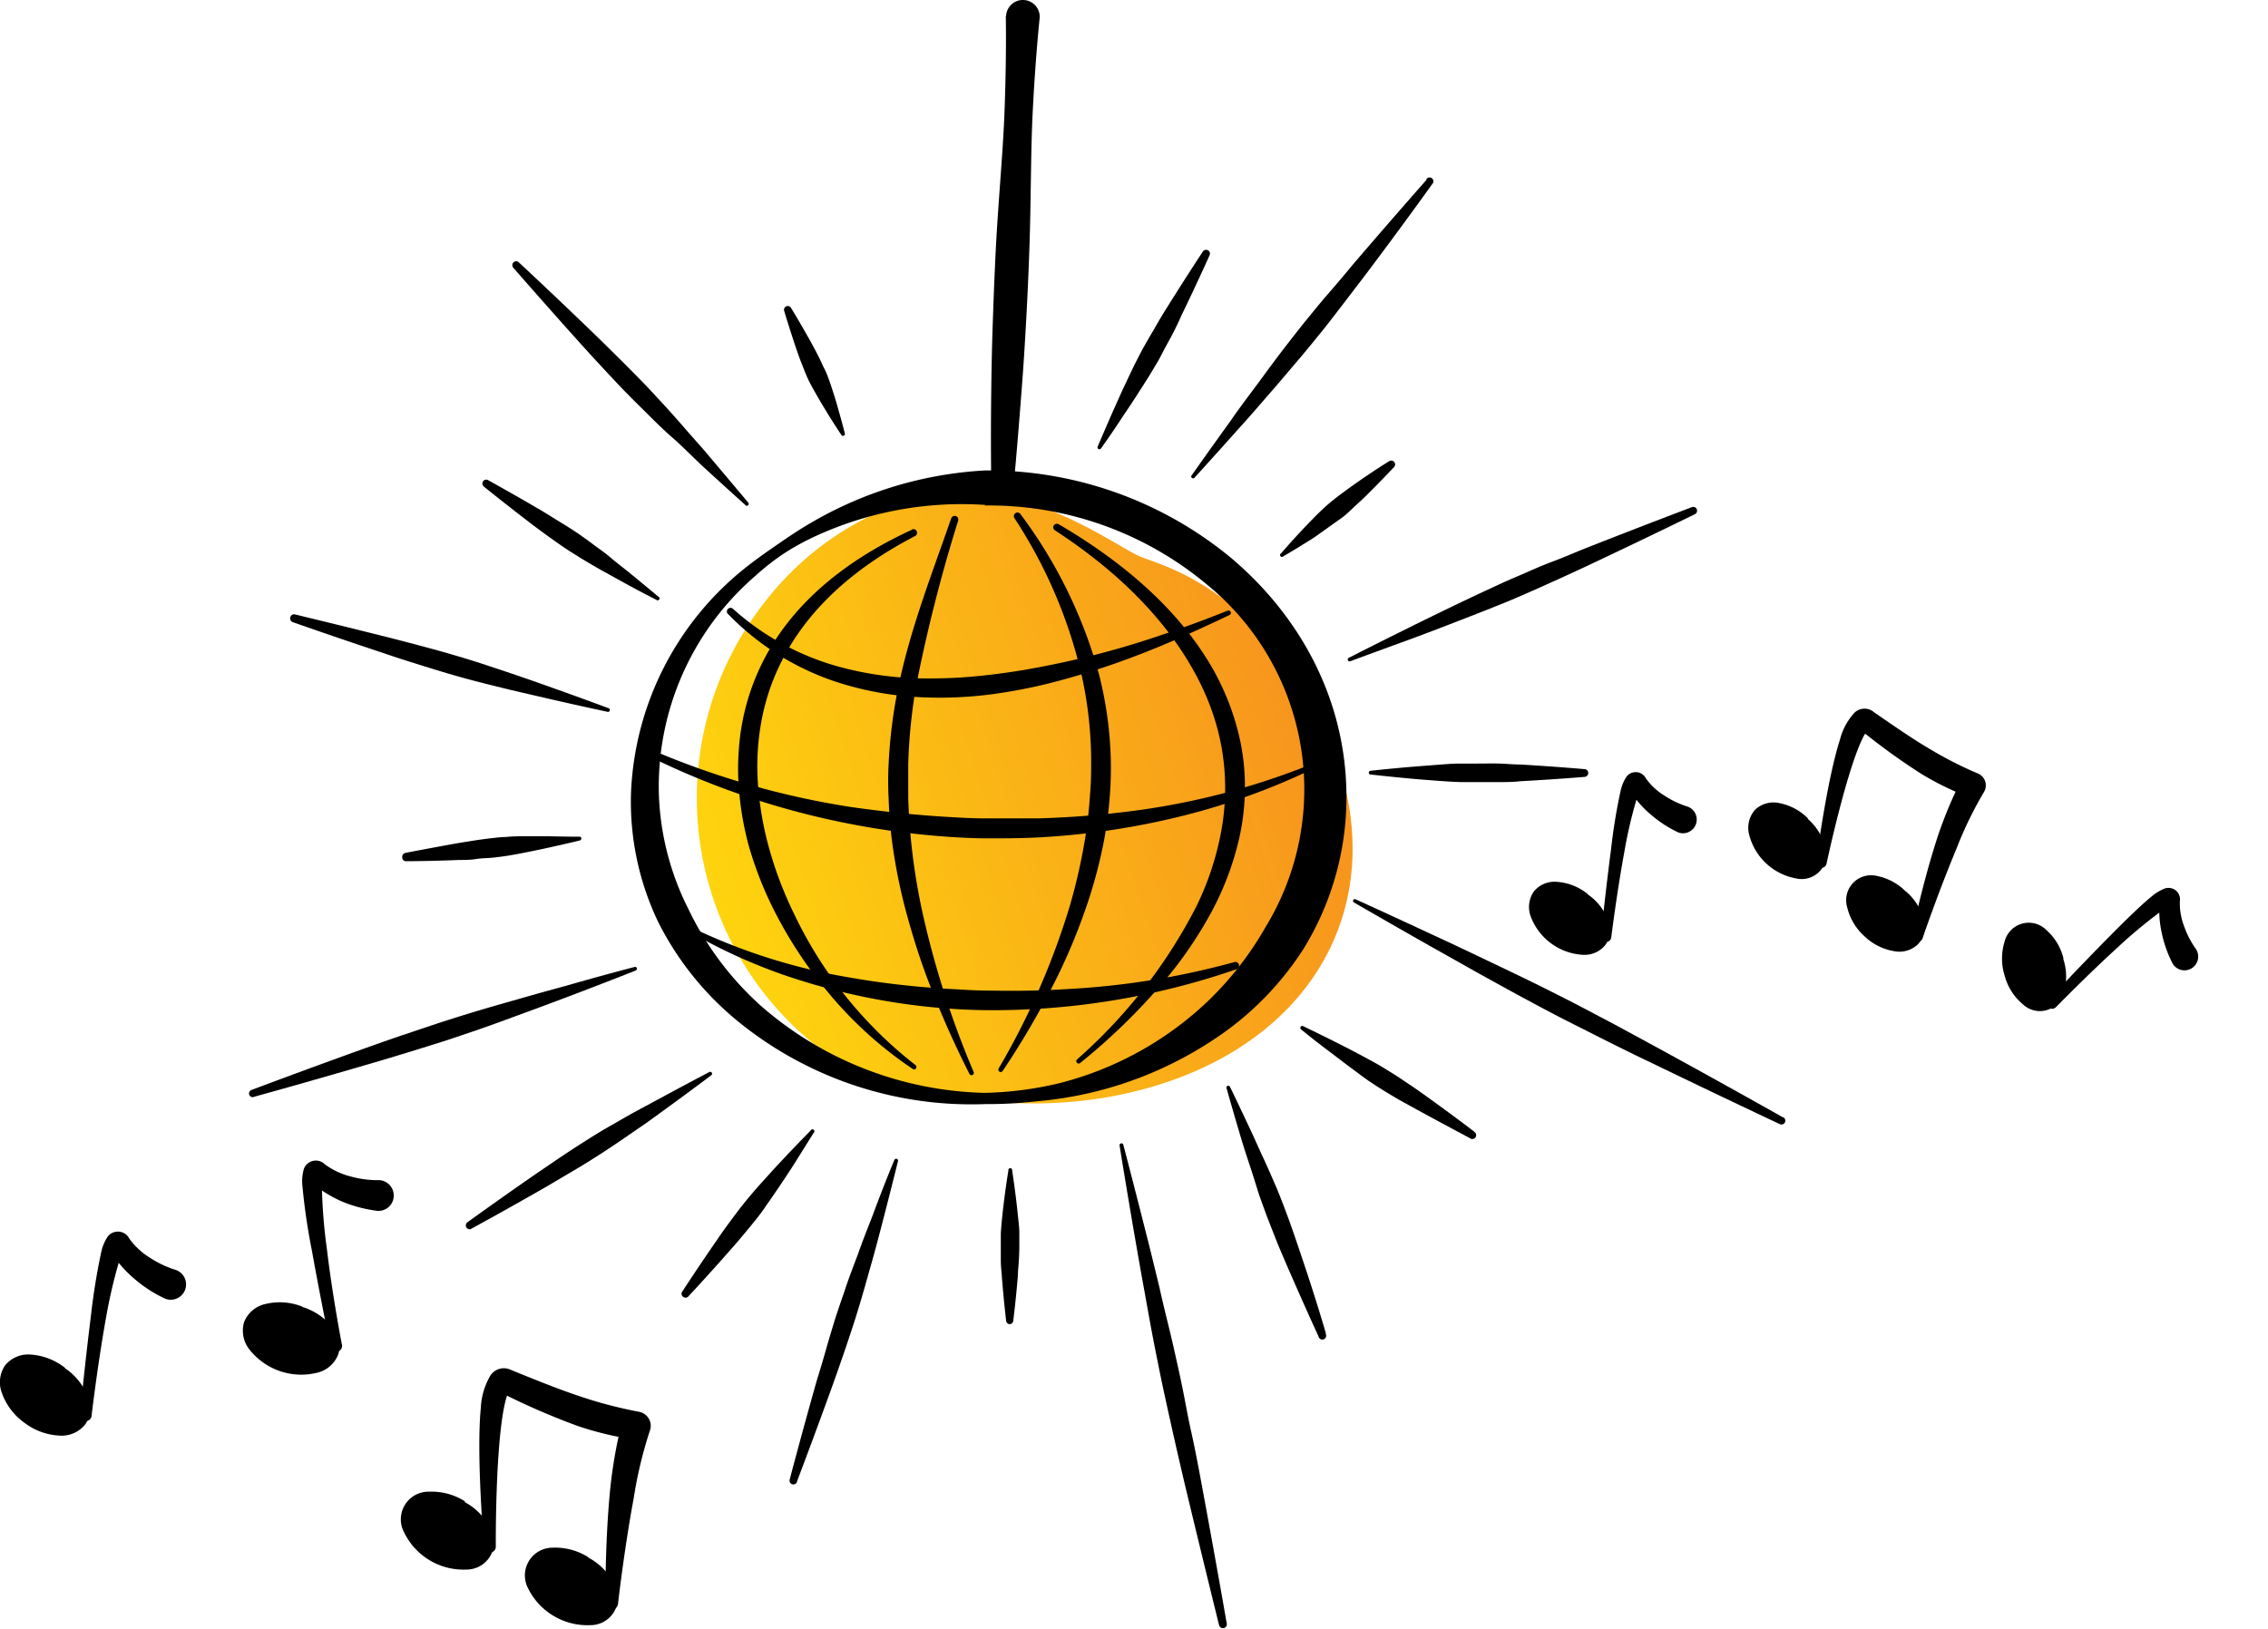 <?xml version="1.0" encoding="UTF-8"?> <svg xmlns="http://www.w3.org/2000/svg" xmlns:xlink="http://www.w3.org/1999/xlink" viewBox="0 0 236.18 169.64"><defs><style>.a{fill:url(#a);}</style><linearGradient id="a" x1="194.7" y1="137.16" x2="260.97" y2="137.16" gradientTransform="translate(-152.97 21.64) rotate(-17.67)" gradientUnits="userSpaceOnUse"><stop offset="0" stop-color="#fed40e"></stop><stop offset="1" stop-color="#f7931e"></stop></linearGradient></defs><title>animations_icone</title><ellipse cx="163.48" cy="95.63" rx="2.59" ry="4.03" transform="translate(-10.86 169.62) rotate(-53.32)"></ellipse><path d="M165.34,93.12a5.74,5.74,0,0,0-3.21-1.27,2.79,2.79,0,0,0-2.4,1,2.85,2.85,0,0,0-.33,2.6,6.18,6.18,0,0,0,5.42,4,2.79,2.79,0,0,0,2.38-1.06,2.72,2.72,0,0,0,.26-2.55,5.77,5.77,0,0,0-2.14-2.7Zm-.61.83a5,5,0,0,1,1.48,1.83,1.82,1.82,0,0,1,0,1.89,1.79,1.79,0,0,1-1.79.43,4.68,4.68,0,0,1-2.08-.95,4.86,4.86,0,0,1-1.49-1.72,1.78,1.78,0,0,1-.09-1.83,1.82,1.82,0,0,1,1.79-.52,5.1,5.1,0,0,1,2.16.9Z"></path><path d="M170.41,83.3a10.48,10.48,0,0,0,1.46,1.51,12.64,12.64,0,0,0,2.89,1.89,1.43,1.43,0,1,0,1-2.68,9.39,9.39,0,0,1-2.43-1.15,6.67,6.67,0,0,1-1.93-1.79,1.18,1.18,0,0,0-1.26-.64,1.17,1.17,0,0,0-.76.45,4.47,4.47,0,0,0-.61,1.45,59,59,0,0,0-1,6.1c-.57,4.36-1.06,9.07-1.06,9.07a.54.54,0,1,0,1.08.12s.58-4.67,1.38-9A47,47,0,0,1,170.41,83.3Z"></path><ellipse cx="211.88" cy="100.69" rx="2.59" ry="4.03" transform="translate(-19.63 62.81) rotate(-16.13)"></ellipse><path d="M214.88,99.82a5.74,5.74,0,0,0-1.78-2.95,2.59,2.59,0,0,0-4.35,1.21,5.92,5.92,0,0,0,0,3.52,5.82,5.82,0,0,0,1.9,3,2.57,2.57,0,0,0,4.28-1.28,5.79,5.79,0,0,0-.07-3.44Zm-1,.29a4.85,4.85,0,0,1,.08,2.35,1.83,1.83,0,0,1-1.14,1.51,1.77,1.77,0,0,1-1.69-.74,4.79,4.79,0,0,1-1.08-2,4.89,4.89,0,0,1-.15-2.28,1.49,1.49,0,0,1,2.77-.84,5,5,0,0,1,1.18,2Z"></path><path d="M224.86,95.06a10.67,10.67,0,0,0,.25,2.08,12.42,12.42,0,0,0,1.16,3.26,1.43,1.43,0,1,0,2.42-1.53,9.46,9.46,0,0,1-1.24-2.38A6.66,6.66,0,0,1,227,93.9a1.21,1.21,0,0,0-.61-1.28,1.28,1.28,0,0,0-.89-.1,4.67,4.67,0,0,0-1.36.79c-1.1.88-2.77,2.51-4.49,4.25-3.09,3.12-6.33,6.58-6.33,6.58a.55.55,0,0,0,0,.77.54.54,0,0,0,.77,0s3.29-3.37,6.52-6.31A49.3,49.3,0,0,1,224.86,95.06Z"></path><ellipse cx="186.17" cy="87.55" rx="2.59" ry="4.03" transform="translate(-5.03 163.48) rotate(-46.85)"></ellipse><path d="M188.3,85.27a5.74,5.74,0,0,0-3.05-1.63,2.78,2.78,0,0,0-2.49.71,2.82,2.82,0,0,0-.62,2.55,6.18,6.18,0,0,0,4.93,4.6,2.57,2.57,0,0,0,3-3.29,5.83,5.83,0,0,0-1.82-2.92Zm-.7.75a5.05,5.05,0,0,1,1.27,2,1.85,1.85,0,0,1-.21,1.88,1.79,1.79,0,0,1-1.84.23,5.4,5.4,0,0,1-3.24-3.06,1.76,1.76,0,0,1,.11-1.82,1.81,1.81,0,0,1,1.84-.32,5,5,0,0,1,2,1.14Z"></path><ellipse cx="196.34" cy="95.15" rx="2.59" ry="4.03" transform="translate(-7.36 173.31) rotate(-46.85)"></ellipse><path d="M198.48,92.87a5.89,5.89,0,0,0-3-1.63,2.6,2.6,0,0,0-3.12,3.27,5.9,5.9,0,0,0,1.79,3,5.84,5.84,0,0,0,3.15,1.57,2.79,2.79,0,0,0,2.48-.78,2.75,2.75,0,0,0,.54-2.51,5.72,5.72,0,0,0-1.82-2.92Zm-.71.76a5.05,5.05,0,0,1,1.27,2,1.83,1.83,0,0,1-.21,1.88,1.8,1.8,0,0,1-1.83.23,4.9,4.9,0,0,1-2-1.18,4.85,4.85,0,0,1-1.29-1.88,1.49,1.49,0,0,1,1.95-2.14,5.06,5.06,0,0,1,2.05,1.13Z"></path><path d="M194.28,76.45a66.06,66.06,0,0,0,5.89,4.21,30.48,30.48,0,0,0,3.48,1.8,43.3,43.3,0,0,0-2,5.08c-1.52,4.76-2.57,9.84-2.57,9.84a.59.59,0,0,0,.41.73.6.6,0,0,0,.73-.42s1.65-4.83,3.55-9.37a39.2,39.2,0,0,1,2.83-5.82,1.35,1.35,0,0,0,.13-1.11,1.33,1.33,0,0,0-.75-.82,39.71,39.71,0,0,1-4.48-2.24c-1.9-1.09-3.73-2.33-6.39-4.18a1.5,1.5,0,0,0-2,.09,6.52,6.52,0,0,0-1.5,2.78c-1.39,4.32-2.49,12.79-2.49,12.79a.55.55,0,0,0,1.08.18s2.22-10.44,4-13.54Z"></path><path class="a" d="M136.53,73.15c10.55,18.73,1.15,37.18-21.26,41.14a46.61,46.61,0,0,1-29.55-4.79,33,33,0,0,1-6-46.89A31,31,0,0,1,95.38,51.89C106,48.92,116.2,57,118.82,58,120.8,58.85,129.6,60.86,136.53,73.15Z"></path><path d="M102.58,49a40.2,40.2,0,0,0-18.14,5.46c-1.18.68-2.29,1.43-3.39,2.19S78.84,58.18,77.8,59A31.57,31.57,0,0,0,65.71,82.6a29,29,0,0,0,2.87,13.51,31.77,31.77,0,0,0,8.73,10.64A38.48,38.48,0,0,0,102.58,115a45.2,45.2,0,0,0,5.37-.29,39.41,39.41,0,0,0,20.2-7.67,31.89,31.89,0,0,0,7.6-8.22,30.11,30.11,0,0,0,4.46-16.26c-.13-9.69-4.76-18.35-12.06-24.49A39.73,39.73,0,0,0,102.58,49Zm0,3.65a35.39,35.39,0,0,1,23.17,8.29,27.51,27.51,0,0,1,6.07,35.57,34.11,34.11,0,0,1-6.06,7.79,34.89,34.89,0,0,1-15.47,8.53,36.64,36.64,0,0,1-7.71,1,36.65,36.65,0,0,1-23.45-9.16,32.33,32.33,0,0,1-7.45-10,28.62,28.62,0,0,1-3.07-12A29,29,0,0,1,78.64,60a25.79,25.79,0,0,1,3.07-2.4,26.69,26.69,0,0,1,3.42-1.85,36.43,36.43,0,0,1,17.45-3.16Z"></path><path d="M99.05,54c-2,5.77-4.13,11.18-5.41,17.12a51.77,51.77,0,0,0-1.1,8.4c-.06,1.19-.07,2.4,0,3.65A45.93,45.93,0,0,0,92.94,88a58.57,58.57,0,0,0,1.45,7.1C95,97.33,95.7,99.61,96.6,102a102.1,102.1,0,0,0,4.35,9.85.24.24,0,1,0,.44-.2A95.25,95.25,0,0,1,96,94.76a67,67,0,0,1-1.11-7c-.16-1.61-.27-3.16-.31-4.66,0-1.2,0-2.36,0-3.5a57.08,57.08,0,0,1,.82-8.15,162.68,162.68,0,0,1,4.38-17.22.39.39,0,0,0-.25-.48A.39.39,0,0,0,99.05,54Z"></path><path d="M75.86,64A27.82,27.82,0,0,0,87.2,71.06a33.24,33.24,0,0,0,8.89,1.57,41.72,41.72,0,0,0,6.74-.26,54.64,54.64,0,0,0,6.59-1.24,80,80,0,0,0,9.52-3.07c3-1.16,6-2.53,9.09-4a.25.25,0,0,0,.13-.33.25.25,0,0,0-.33-.12c-3.17,1.27-6.28,2.37-9.3,3.32A90.23,90.23,0,0,1,109,69.34c-2.2.45-4.34.77-6.42,1a51,51,0,0,1-6.45.32,34.72,34.72,0,0,1-8.48-1.14,27.32,27.32,0,0,1-11.29-6.08.38.38,0,1,0-.52.55Z"></path><path d="M68.28,79.11A82.88,82.88,0,0,0,88.4,85.79a82.7,82.7,0,0,0,9.85,1.33c1.41.11,2.83.18,4.26.2,1.89,0,3.79,0,5.68-.1a80,80,0,0,0,8.47-.91A78,78,0,0,0,125,84.49,70.72,70.72,0,0,0,136.89,80a.25.25,0,0,0,.12-.32.25.25,0,0,0-.33-.13,75.93,75.93,0,0,1-20.25,5.1c-2.76.32-5.53.51-8.32.59-1.85,0-3.71,0-5.56,0-1.39,0-2.78-.09-4.16-.17-3.26-.2-6.5-.55-9.68-1A86,86,0,0,1,68.6,78.42a.38.38,0,0,0-.51.19A.37.37,0,0,0,68.28,79.11Z"></path><path d="M128.54,100.21A81.6,81.6,0,0,1,111.46,103q-4,.26-8.06.18-1.73,0-3.45-.12c-1.53-.07-3.06-.18-4.59-.32-2.3-.22-4.58-.52-6.84-.92a61.34,61.34,0,0,1-16.47-5.2.25.25,0,1,0-.23.44,57.45,57.45,0,0,0,9.58,4.41,67.58,67.58,0,0,0,13.75,3.22c1.56.2,3.13.34,4.69.43,1.18.07,2.36.1,3.54.1a77.39,77.39,0,0,0,8.23-.44,77.85,77.85,0,0,0,17.16-3.83.39.39,0,0,0,.25-.48A.39.39,0,0,0,128.54,100.21Z"></path><path d="M105.66,54a50.42,50.42,0,0,1,7.06,16.7,42.13,42.13,0,0,1,.91,8.35c0,1.17,0,2.37-.11,3.6-.1,1.55-.27,3.14-.54,4.79a59.16,59.16,0,0,1-1.62,7.07A78,78,0,0,1,104,111.28a.25.25,0,0,0,.08.34.25.25,0,0,0,.34-.08,86.24,86.24,0,0,0,5.6-9.63,62,62,0,0,0,2.9-6.88,50.88,50.88,0,0,0,2-7.24,41,41,0,0,0,.66-5q.14-1.92.09-3.78a39.88,39.88,0,0,0-1.21-8.72,49.73,49.73,0,0,0-8.17-16.71.38.38,0,1,0-.63.42Z"></path><path d="M109.89,55.26C116.24,59.4,121,64.16,124,69.33a27.29,27.29,0,0,1,2.22,4.76,24,24,0,0,1,1.36,7.68,25,25,0,0,1-.48,5.2,30.28,30.28,0,0,1-2.54,7.49,54.12,54.12,0,0,1-12.37,15.86.25.25,0,1,0,.33.37,64.75,64.75,0,0,0,8.82-8.62,42.47,42.47,0,0,0,4.69-6.85,30.52,30.52,0,0,0,3-7.84,24.26,24.26,0,0,0,.61-5.63,23.09,23.09,0,0,0-.42-4.24,26.4,26.4,0,0,0-3.69-9.11c-3.31-5.2-8.53-9.85-15.27-13.79a.39.39,0,0,0-.53.13A.38.38,0,0,0,109.89,55.26Z"></path><path d="M95,55.16c-7.86,3.61-12.8,8.36-15.5,13.64a24,24,0,0,0-2.58,9.57,25.26,25.26,0,0,0,.07,4.26A31.36,31.36,0,0,0,78,88.19,38.62,38.62,0,0,0,81.23,96a44.61,44.61,0,0,0,4.65,6.93,41.27,41.27,0,0,0,9.17,8.41.24.24,0,0,0,.34-.06.25.25,0,0,0-.06-.35A43.73,43.73,0,0,1,82.7,95.2a39.67,39.67,0,0,1-2.79-7.53A33.69,33.69,0,0,1,79,82.44a25.66,25.66,0,0,1,.4-7.87,22.67,22.67,0,0,1,1.66-5c2.38-5.15,6.87-9.91,14.22-13.73a.38.38,0,0,0-.33-.69Z"></path><path d="M104.74,1.67s.09,4.2-.14,10.11c-.16,4.16-.64,9.14-.9,14.13-.16,3.22-.28,6.44-.37,9.42-.06,2.07-.09,4-.11,5.78-.06,5.15,0,8.67,0,8.67a1.2,1.2,0,0,0,2.4.1s.33-3.5.72-8.64c.14-1.75.28-3.7.4-5.76.18-3,.34-6.2.45-9.42.18-5,.14-10,.34-14.15.29-5.91.74-10.08.74-10.08a1.75,1.75,0,0,0-3.5-.16Z"></path><path d="M125.28,26.17s-1.68,2.54-3.74,5.84c-.4.63-.8,1.3-1.2,2s-.78,1.32-1.16,2-.58,1.09-.86,1.63c-.43.85-.82,1.7-1.2,2.5s-.8,1.76-1.15,2.53c-1,2.28-1.66,3.84-1.66,3.84a.2.2,0,0,0,.08.26.21.21,0,0,0,.27-.07s1-1.39,2.35-3.45c.48-.71,1-1.49,1.53-2.32s1-1.54,1.48-2.36c.31-.52.62-1,.92-1.6s.73-1.36,1.07-2,.71-1.4,1-2.07c1.7-3.51,2.94-6.29,2.94-6.29a.4.4,0,0,0-.15-.54A.42.42,0,0,0,125.28,26.17Z"></path><path d="M148.57,18.71s-3.44,3.88-7.75,8.92c-.82,1-1.67,2-2.54,3s-1.66,2-2.49,3c-.66.83-1.31,1.66-1.94,2.48-1,1.29-1.93,2.57-2.83,3.79s-2,2.65-2.79,3.82c-2.47,3.42-4.12,5.77-4.12,5.77a.19.19,0,0,0,0,.28.19.19,0,0,0,.27,0s1.94-2.13,4.75-5.28c1-1.08,2-2.27,3.12-3.55s2-2.35,3.07-3.59c.67-.8,1.34-1.61,2-2.43.83-1,1.64-2.08,2.43-3.1l2.39-3.13c4-5.3,7-9.51,7-9.51a.4.4,0,1,0-.62-.49Z"></path><path d="M139.86,53.84c.39-.31.75-.65,1.11-1l1.08-1c1.79-1.77,3.12-3.19,3.12-3.19a.4.4,0,0,0-.51-.61s-1.65,1-3.71,2.47c-.39.27-.79.57-1.2.87s-.78.59-1.17.91-.6.52-.88.78c-.45.42-.87.85-1.27,1.26s-.85.89-1.23,1.3c-1.09,1.18-1.79,2-1.79,2a.2.2,0,1,0,.25.3s.93-.53,2.3-1.39c.47-.29,1-.61,1.51-1"></path><path d="M176.17,52.83s-4.81,1.81-10.92,4.22c-1.17.46-2.38,1-3.62,1.46s-2.39,1-3.59,1.51c-1,.42-1.91.84-2.85,1.28-1.46.67-2.88,1.35-4.23,2-1.51.73-2.93,1.42-4.21,2.06-3.74,1.85-6.28,3.15-6.28,3.15a.19.19,0,0,0-.1.26.18.18,0,0,0,.25.1s2.69-1,6.6-2.42c1.34-.5,2.82-1.06,4.38-1.67,1.4-.54,2.87-1.11,4.36-1.71,1-.39,1.92-.79,2.88-1.21,1.2-.52,2.39-1.06,3.56-1.59s2.4-1.1,3.54-1.64c5.93-2.8,10.55-5.07,10.55-5.07a.4.4,0,0,0,.2-.53A.39.39,0,0,0,176.17,52.83Z"></path><path d="M165,80.11s-2.92-.26-6.68-.48c-.71,0-1.46-.08-2.22-.1s-1.48,0-2.23,0c-.6,0-1.19,0-1.78,0-.92,0-1.81.09-2.67.15l-2.68.21c-2.39.21-4,.39-4,.39a.2.2,0,0,0-.2.2.19.19,0,0,0,.19.19s1.62.19,4,.41c.82.08,1.72.15,2.67.22s1.76.13,2.68.16c.59,0,1.18,0,1.78,0s1.49,0,2.22,0,1.51,0,2.23-.09c3.75-.2,6.68-.45,6.68-.45a.4.4,0,0,0,.4-.4A.39.39,0,0,0,165,80.11Z"></path><path d="M185.69,116.39s-5.74-3.24-13.12-7.28l-4.39-2.38c-1.46-.77-2.94-1.56-4.43-2.33q-1.78-.91-3.57-1.8c-1.84-.91-3.66-1.77-5.4-2.6-1.93-.93-3.77-1.79-5.43-2.56-4.85-2.26-8.18-3.77-8.18-3.77a.19.19,0,0,0-.26.09A.2.2,0,0,0,141,94s3.17,1.84,7.82,4.48l5.23,2.94c1.68.93,3.45,1.91,5.26,2.88,1.16.63,2.35,1.25,3.54,1.87l4.46,2.25c1.53.76,3,1.5,4.49,2.2,7.56,3.66,13.53,6.46,13.53,6.46a.4.4,0,1,0,.37-.71Z"></path><path d="M153.51,117.86s-2.19-1.68-5.07-3.74c-.55-.4-1.12-.8-1.72-1.2s-1.15-.78-1.75-1.15-.95-.59-1.43-.87c-.75-.43-1.5-.82-2.21-1.2s-1.56-.81-2.25-1.16c-2-1-3.4-1.67-3.4-1.67a.2.2,0,0,0-.21.33s1.19,1,3,2.35l2,1.52c.66.48,1.33,1,2,1.47.46.31.93.62,1.41.92s1.2.73,1.79,1.08l1.82,1c3.11,1.7,5.57,3,5.57,3a.4.4,0,1,0,.42-.67Z"></path><path d="M127.76,169.17s-1.15-6.64-2.72-15.08c-.3-1.62-.62-3.3-1-5s-.65-3.33-1-5c-.28-1.34-.58-2.67-.88-4-.47-2.05-1-4.05-1.42-6-.52-2.13-1-4.13-1.47-5.94-1.34-5.3-2.29-8.91-2.29-8.91a.21.21,0,0,0-.24-.15.2.2,0,0,0-.15.23s.59,3.69,1.51,9.07c.32,1.84.67,3.88,1.06,6,.35,1.93.71,4,1.11,6,.26,1.33.53,2.67.81,4,.36,1.68.73,3.35,1.1,5s.77,3.37,1.15,5c2,8.35,3.62,14.88,3.62,14.88a.41.41,0,0,0,.47.31A.41.41,0,0,0,127.76,169.17Z"></path><path d="M105.52,137.52s.26-2,.48-4.68c0-.5.07-1,.1-1.56s.05-1,.05-1.56,0-.83,0-1.25c0-.64-.09-1.27-.15-1.87s-.14-1.3-.21-1.87c-.21-1.69-.39-2.81-.39-2.81a.2.2,0,1,0-.39,0s-.19,1.12-.41,2.81c-.07.57-.15,1.19-.22,1.87s-.12,1.22-.16,1.87c0,.41,0,.83,0,1.25s0,1,0,1.56.06,1.05.1,1.56c.2,2.64.45,4.68.45,4.68a.39.39,0,0,0,.4.4A.4.4,0,0,0,105.52,137.52Z"></path><path d="M83,154.29s1.65-4.32,3.65-9.86c.38-1.06.77-2.17,1.16-3.3s.75-2.21,1.11-3.32c.29-.9.56-1.79.82-2.68.41-1.38.78-2.75,1.14-4,.4-1.45.76-2.82,1.08-4.06.94-3.63,1.55-6.12,1.55-6.12a.21.21,0,0,0-.13-.25.21.21,0,0,0-.25.13s-1,2.37-2.3,5.88c-.46,1.19-1,2.52-1.49,3.93-.47,1.26-1,2.59-1.43,3.95-.31.87-.61,1.76-.9,2.65-.35,1.12-.69,2.25-1,3.35s-.67,2.28-1,3.36c-1.6,5.67-2.77,10.14-2.77,10.14a.4.4,0,0,0,.76.25Z"></path><path d="M71.71,135s1.94-2.07,4.33-4.79c.46-.52.93-1.06,1.4-1.63s.91-1.09,1.36-1.66.7-.91,1-1.37c.51-.72,1-1.44,1.46-2.12s1-1.5,1.42-2.16c1.25-2,2.06-3.29,2.06-3.29a.2.2,0,1,0-.31-.24s-1.1,1.11-2.69,2.79c-.54.58-1.13,1.21-1.75,1.9s-1.14,1.25-1.71,1.93c-.37.43-.74.88-1.09,1.33s-.87,1.14-1.29,1.71-.85,1.18-1.24,1.75c-2.07,3-3.6,5.36-3.6,5.36a.38.38,0,0,0,.07.55A.39.39,0,0,0,71.71,135Z"></path><path d="M49.05,128s3.44-1.87,7.78-4.36c.83-.48,1.69-1,2.56-1.51s1.69-1,2.54-1.55c.67-.42,1.33-.86,2-1.3,1-.68,2-1.37,2.92-2s2-1.44,2.9-2.09c2.58-1.88,4.31-3.19,4.31-3.19a.19.19,0,0,0,.06-.27.19.19,0,0,0-.27-.06s-1.92,1-4.73,2.52L66,115.87c-1,.56-2,1.15-3.1,1.77-.67.4-1.35.82-2,1.24-.85.53-1.68,1.08-2.49,1.62l-2.46,1.67c-4.12,2.85-7.29,5.15-7.29,5.15a.4.4,0,0,0,.43.67Z"></path><path d="M26.52,114.22s5.32-1.46,12.07-3.44c1.3-.38,2.64-.78,4-1.2s2.66-.82,4-1.25l3.17-1.07c1.63-.57,3.21-1.15,4.72-1.71,1.69-.61,3.27-1.21,4.71-1.75,4.19-1.59,7-2.71,7-2.71a.21.21,0,0,0,.13-.25.19.19,0,0,0-.25-.12s-3,.77-7.28,2c-1.48.4-3.11.85-4.84,1.35-1.55.44-3.17.9-4.82,1.4-1.06.32-2.12.66-3.19,1-1.33.44-2.66.89-4,1.34s-2.68.93-3.95,1.38c-6.62,2.38-11.78,4.33-11.78,4.33a.4.4,0,0,0-.26.5A.39.39,0,0,0,26.52,114.22Z"></path><path d="M42.33,89.7s2.4,0,5.47-.13c.59,0,1.19,0,1.81-.1s1.21-.08,1.81-.15,1-.12,1.45-.19c.74-.12,1.46-.26,2.15-.4s1.48-.3,2.14-.45c1.92-.42,3.21-.74,3.21-.74a.21.21,0,0,0,.17-.22.18.18,0,0,0-.21-.17s-1.33,0-3.3-.05l-2.19,0c-.7,0-1.43,0-2.18.08-.48,0-1,.07-1.45.12s-1.21.15-1.8.24l-1.8.29c-3,.54-5.37,1-5.37,1a.41.41,0,0,0-.35.44A.39.39,0,0,0,42.33,89.7Z"></path><path d="M30.51,64.81s4.22,1.49,9.65,3.29c1,.35,2.12.7,3.23,1.05s2.16.67,3.25,1c.87.25,1.75.5,2.62.73,1.35.35,2.68.68,4,1l4,.93c3.55.81,6,1.33,6,1.33a.2.2,0,0,0,.24-.13.2.2,0,0,0-.14-.25s-2.32-.87-5.75-2.09c-1.17-.42-2.47-.88-3.85-1.35S51.13,69.44,49.8,69c-.86-.27-1.73-.54-2.6-.79-1.09-.32-2.19-.62-3.27-.91s-2.23-.59-3.29-.86C35.1,65.05,30.73,64,30.73,64a.4.4,0,0,0-.49.27A.41.41,0,0,0,30.51,64.81Z"></path><path d="M50.37,50.67s2.2,1.78,5.1,4c.55.41,1.13.84,1.73,1.27s1.16.83,1.76,1.23,1,.63,1.45.92c.76.47,1.51.9,2.23,1.31l2.26,1.25c2,1.1,3.44,1.82,3.44,1.82a.2.2,0,1,0,.21-.33s-1.19-1-3-2.48c-.61-.5-1.29-1-2-1.61s-1.34-1-2.06-1.56q-.69-.51-1.41-1c-.59-.4-1.2-.78-1.81-1.15S57,53.55,56.42,53.2C53.29,51.37,50.81,50,50.81,50a.4.4,0,0,0-.44.66Z"></path><path d="M53.42,27.85s3,3.45,6.89,7.78c.75.83,1.53,1.69,2.34,2.56s1.56,1.68,2.37,2.52c.65.66,1.3,1.32,2,2,1,1,2,2,3,2.87s2.11,2,3,2.84c2.73,2.51,4.62,4.2,4.62,4.2a.18.18,0,0,0,.27,0,.2.2,0,0,0,0-.28s-1.63-1.94-4-4.75c-.83-1-1.75-2-2.73-3.13s-1.81-2.05-2.78-3.09c-.62-.68-1.26-1.35-1.9-2-.81-.83-1.63-1.65-2.44-2.45s-1.67-1.65-2.47-2.42C57.34,30.4,54,27.3,54,27.3a.4.4,0,0,0-.57.55Z"></path><path d="M81.67,32.41s.53,1.8,1.31,4.09c.15.44.31.89.49,1.34s.34.88.53,1.32.32.69.49,1c.28.52.56,1,.84,1.49s.61,1,.89,1.48c.82,1.32,1.4,2.18,1.4,2.18a.2.2,0,0,0,.36-.16s-.25-1-.68-2.5c-.14-.51-.3-1.06-.49-1.65s-.34-1.07-.55-1.63c-.13-.35-.27-.7-.43-1s-.4-.87-.61-1.28-.45-.86-.67-1.27c-1.17-2.11-2.15-3.71-2.15-3.71a.4.4,0,0,0-.53-.2A.39.39,0,0,0,81.67,32.41Z"></path><path d="M138.07,138.87s-1-3.48-2.5-7.9c-.28-.85-.58-1.72-.89-2.62s-.61-1.72-.94-2.59c-.26-.69-.53-1.38-.81-2.05-.44-1-.89-2.07-1.33-3s-.94-2.1-1.37-3c-1.25-2.68-2.14-4.5-2.14-4.5a.19.19,0,0,0-.25-.11.19.19,0,0,0-.11.25s.54,1.94,1.39,4.79c.29,1,.61,2,1,3.17s.66,2.07,1,3.15q.36,1,.75,2.07c.33.87.67,1.72,1,2.56s.72,1.73,1.07,2.55c1.85,4.27,3.37,7.57,3.37,7.57a.4.4,0,1,0,.74-.28Z"></path><ellipse cx="4.73" cy="145.28" rx="2.88" ry="4.48" transform="translate(-115.07 62.95) rotate(-53.64)"></ellipse><path d="M6.78,142.48a6.44,6.44,0,0,0-3.57-1.39A3.11,3.11,0,0,0,.54,142.2a3.13,3.13,0,0,0-.34,2.9,6.5,6.5,0,0,0,2.37,3.11,6.53,6.53,0,0,0,3.68,1.32,3.13,3.13,0,0,0,2.64-1.19,3,3,0,0,0,.26-2.84,6.32,6.32,0,0,0-2.39-3Zm-.68.93a5.57,5.57,0,0,1,1.67,2,2,2,0,0,1,0,2.1,2,2,0,0,1-2,.5A5.45,5.45,0,0,1,3.47,147a5.5,5.5,0,0,1-1.67-1.91,2,2,0,0,1-.11-2,2,2,0,0,1,2-.58,5.49,5.49,0,0,1,2.4,1Z"></path><path d="M12.36,131.53A12.3,12.3,0,0,0,14,133.2a13.62,13.62,0,0,0,3.23,2.08,1.59,1.59,0,0,0,1.1-3A10.64,10.64,0,0,1,15.61,131a7.48,7.48,0,0,1-2.15-2,1.32,1.32,0,0,0-1.4-.7,1.28,1.28,0,0,0-.85.51,4.69,4.69,0,0,0-.67,1.61,68.52,68.52,0,0,0-1.09,6.79c-.61,4.85-1.12,10.09-1.12,10.09a.61.61,0,1,0,1.21.13s.61-5.2,1.47-10A54.08,54.08,0,0,1,12.36,131.53Z"></path><ellipse cx="30.34" cy="139.37" rx="2.88" ry="4.48" transform="translate(-111.3 122.6) rotate(-70.97)"></ellipse><path d="M31.47,136.09a6.36,6.36,0,0,0-3.83-.27,3.1,3.1,0,0,0-2.21,1.86,3.14,3.14,0,0,0,.53,2.86,6.87,6.87,0,0,0,7.1,2.43,3.11,3.11,0,0,0,2.17-1.92,3.07,3.07,0,0,0-.6-2.79,6.47,6.47,0,0,0-3.17-2.14Zm-.37,1.08a5.55,5.55,0,0,1,2.19,1.44,1.68,1.68,0,0,1-1.12,3.07,5.57,5.57,0,0,1-2.52-.31A5.47,5.47,0,0,1,27.49,140a2,2,0,0,1-.71-1.9A2,2,0,0,1,28.5,137a5.36,5.36,0,0,1,2.59.22Z"></path><path d="M33.53,124a13.28,13.28,0,0,0,2,1.11,14.09,14.09,0,0,0,3.71,1A1.58,1.58,0,0,0,41,124.6a1.6,1.6,0,0,0-1.51-1.68,10.42,10.42,0,0,1-3-.39,7.73,7.73,0,0,1-2.65-1.25,1.33,1.33,0,0,0-2.2.48,4.68,4.68,0,0,0-.15,1.74,65.72,65.72,0,0,0,1,6.81c.86,4.81,1.93,10,1.93,10a.62.62,0,0,0,.71.48.61.61,0,0,0,.48-.71s-1-5.15-1.57-10A55.14,55.14,0,0,1,33.53,124Z"></path><ellipse cx="46.63" cy="159.36" rx="2.88" ry="4.48" transform="translate(-114.16 117.94) rotate(-59.25)"></ellipse><path d="M48.41,156.37a6.46,6.46,0,0,0-3.7-1,2.88,2.88,0,0,0-2.6,4.29,6.86,6.86,0,0,0,6.45,3.82,2.86,2.86,0,0,0,2.5-4.3,6.34,6.34,0,0,0-2.67-2.73Zm-.59,1a5.44,5.44,0,0,1,1.85,1.85A1.68,1.68,0,0,1,48,162a5.95,5.95,0,0,1-4.26-2.55,2,2,0,0,1-.31-2,2,2,0,0,1,1.92-.78,5.58,5.58,0,0,1,2.49.74Z"></path><ellipse cx="59.5" cy="165.19" rx="2.88" ry="4.48" transform="translate(-112.88 131.85) rotate(-59.25)"></ellipse><path d="M61.27,162.2a6.45,6.45,0,0,0-3.69-1A2.89,2.89,0,0,0,55,165.45a6.89,6.89,0,0,0,6.46,3.82,2.85,2.85,0,0,0,2.49-4.3,6.34,6.34,0,0,0-2.67-2.73Zm-.58,1A5.53,5.53,0,0,1,62.54,165a2,2,0,0,1,.22,2.09,2,2,0,0,1-1.94.69,6,6,0,0,1-4.25-2.55,2,2,0,0,1-.31-2,2,2,0,0,1,1.92-.78,5.62,5.62,0,0,1,2.49.74Z"></path><path d="M52.8,145.37a74.85,74.85,0,0,0,7.4,3.17,34.24,34.24,0,0,0,4.21,1.12,48.9,48.9,0,0,0-.92,6c-.51,5.53-.44,11.3-.44,11.3a.66.66,0,0,0,.62.69.67.67,0,0,0,.69-.63S65,161.37,66,156a43.77,43.77,0,0,1,1.68-7,1.46,1.46,0,0,0-.12-1.24,1.49,1.49,0,0,0-1-.71,45.59,45.59,0,0,1-5.4-1.36c-2.32-.74-4.61-1.64-7.94-3a1.67,1.67,0,0,0-2.15.58,7.26,7.26,0,0,0-1,3.38c-.49,5,.34,14.48.34,14.48a.61.61,0,1,0,1.22-.06s-.08-11.87,1.16-15.67Z"></path></svg> 